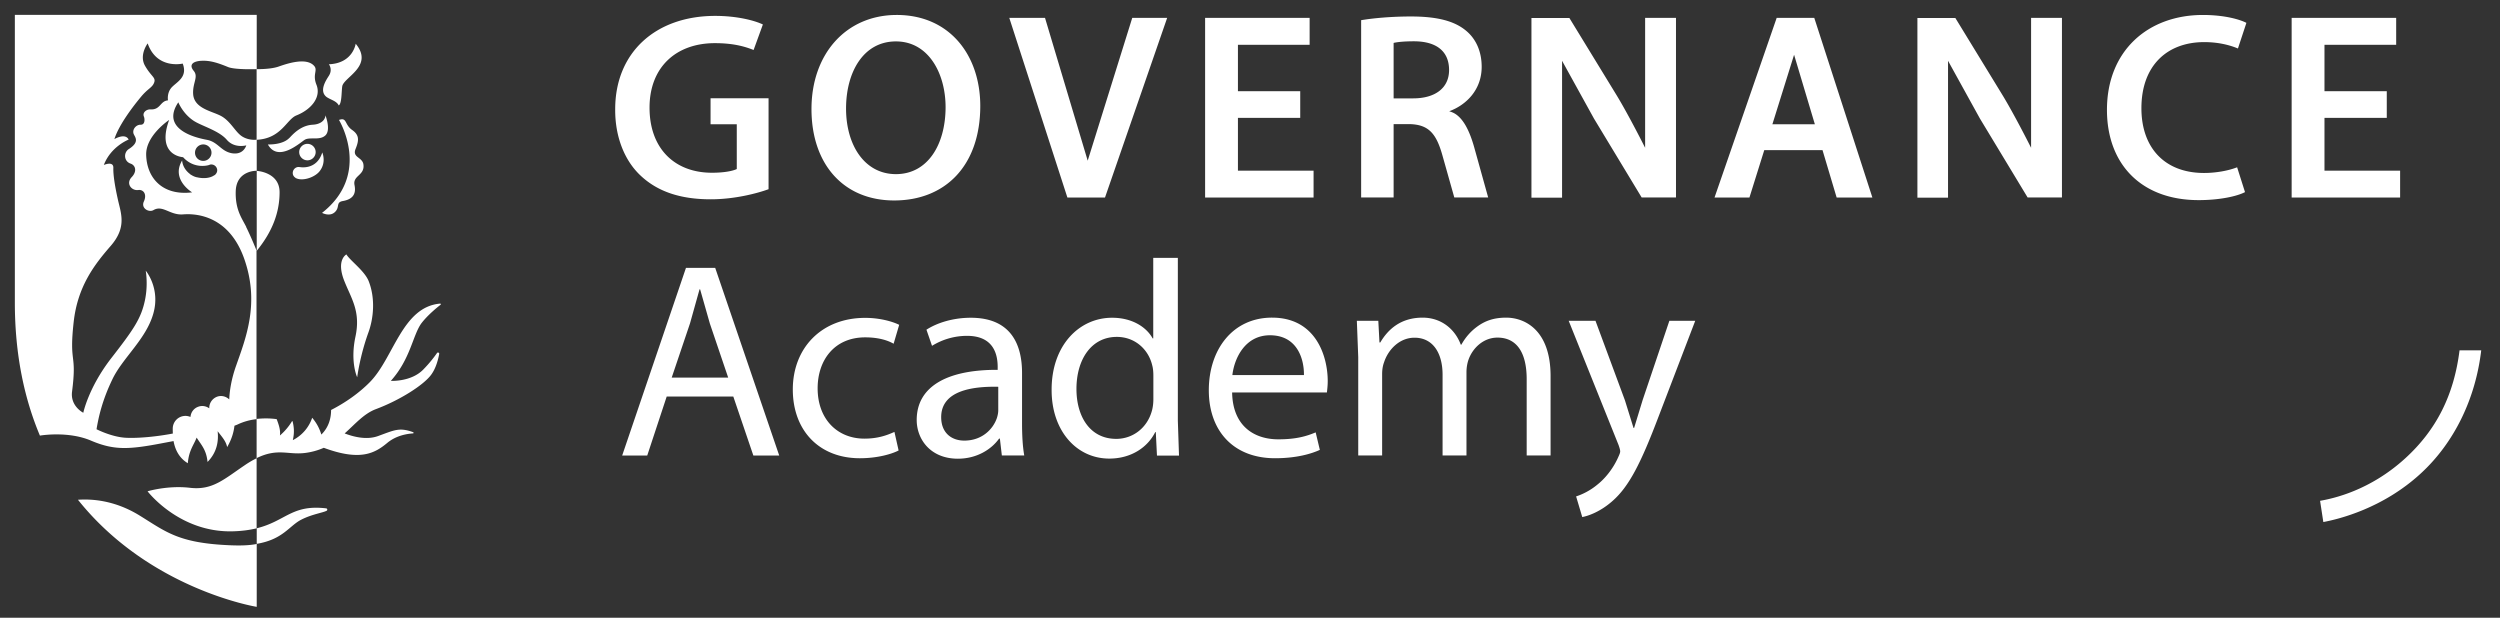 <svg xmlns="http://www.w3.org/2000/svg" viewBox="0 0 215.5 53.25" xmlns:v="https://vecta.io/nano"><rect x="0" y="0" width="215.5" height="53.25" fill="#333333" stroke="none"/><path d="M113.24 14.71h-6.53v-4.55h5.37v-2.3h-5.37v-4h6.18V1.54h-9.01v15.49h9.35v-2.32zm-17.99 2.32l5.36-15.49H97.6l-3.84 12.31-3.68-12.31H87l5.01 15.49h3.24zm-34.01-6.32h2.27v3.86c-.37.18-1.13.32-2.14.32-3.22 0-5.38-2.09-5.38-5.61s2.32-5.56 5.63-5.56c1.52 0 2.52.26 3.34.59l.8-2.2c-.71-.34-2.21-.74-4.11-.74-5.13 0-8.62 3.15-8.62 8.04-.02 2.34.78 4.39 2.16 5.7 1.47 1.4 3.45 2.07 6.07 2.07 2.07 0 4-.51 4.99-.87V8.47h-5v2.24zM77.3 1.29c-4.37 0-7.35 3.36-7.35 8.11s2.76 7.88 7.13 7.88 7.42-2.96 7.42-8.16c-.01-4.41-2.68-7.83-7.2-7.83zm-.07 13.72c-2.71 0-4.3-2.51-4.3-5.65s1.49-5.79 4.3-5.79 4.28 2.76 4.28 5.68c-.01 3.23-1.55 5.76-4.28 5.76zM190 3.63c1.22 0 2.19.25 2.91.55l.73-2.21c-.58-.3-1.9-.68-3.75-.68-4.73 0-8.27 3.08-8.27 8.18 0 4.71 2.99 7.78 7.9 7.78 1.86 0 3.33-.34 4-.69l-.68-2.14c-.74.29-1.81.49-2.85.49-3.4 0-5.4-2.18-5.4-5.58 0-3.73 2.27-5.7 5.41-5.7zm-31.68 13.4h3.08l-5.01-15.49h-3.24l-5.36 15.49h3.01l1.28-4.09h5.02l1.22 4.09zm-5.54-6.32l1.87-5.99 1.79 5.99h-3.66 0zm47.59 4v-4.55h5.37v-2.3h-5.37v-4h6.18V1.54h-9.01v15.49h9.35v-2.32h-6.52zm-25.29-1.97s-1.42-2.83-2.47-4.55l-4.06-6.64h-3.27v15.49h2.64V5.24l2.75 4.98 4.11 6.8h2.96V1.54h-2.66v11.2zm-48-.03c-.51-1.82-1.1-2.52-1.57-2.85-.27-.19-.59-.27-.59-.27 1.45-.53 2.8-1.83 2.8-3.83 0-1.31-.48-2.39-1.33-3.1-1.03-.87-2.55-1.24-4.78-1.24-1.63 0-3.22.14-4.28.32v15.28h2.8V10.7h1.42c1.61.05 2.26.83 2.78 2.67l1.03 3.65h2.92l-1.2-4.31zm-5.27-4.23h-1.68V3.7c.28-.07.85-.14 1.75-.14 1.84 0 3.03.78 3.03 2.48 0 1.54-1.19 2.44-3.1 2.44zm20 4.26s-1.42-2.83-2.47-4.55l-4.06-6.64h-3.27v15.49h2.64V5.24l2.75 4.98 4.11 6.8h2.96V1.54h-2.66v11.2zm70.2 17.47c-.48 3.84-1.99 6.84-4.66 9.28-3.09 2.83-6.29 3.49-7.36 3.68l.28 1.83c1.43-.27 5.15-1.21 8.37-4.16 2.91-2.66 4.75-6.46 5.24-10.64h-1.87zM57.47 34.18l-1.68 5.09h-2.16l5.5-16.18h2.52l5.52 16.18h-2.23l-1.73-5.09h-5.74zm5.3-1.63l-1.58-4.66-.84-2.95h-.05l-.82 2.93-1.58 4.68h4.87zm14.69 6.28c-.55.29-1.78.67-3.34.67-3.5 0-5.78-2.38-5.78-5.93s2.45-6.17 6.24-6.17c1.25 0 2.35.31 2.93.6l-.48 1.63c-.5-.29-1.3-.55-2.45-.55-2.66 0-4.1 1.97-4.1 4.39 0 2.69 1.73 4.34 4.03 4.34 1.2 0 1.99-.31 2.59-.58l.36 1.6zm8.9.44l-.17-1.46h-.07c-.65.91-1.9 1.73-3.55 1.73-2.35 0-3.55-1.66-3.55-3.34 0-2.81 2.5-4.34 6.98-4.32v-.24c0-.96-.26-2.69-2.64-2.69-1.07 0-2.11.3-3.02.86l-.48-1.39c.96-.62 2.35-1.03 3.82-1.03 3.55 0 4.42 2.42 4.42 4.75v4.34c0 1.01.05 1.99.19 2.78h-1.93zm-.31-5.93c-2.3-.05-4.92.36-4.92 2.62 0 1.37.91 2.02 1.99 2.02 1.51 0 2.47-.96 2.81-1.94.07-.22.12-.46.12-.67v-2.03zm15.48-11.12v14.05l.1 3h-1.9l-.1-2.02h-.05c-.65 1.3-2.06 2.28-3.96 2.28-2.81 0-4.97-2.38-4.97-5.9-.02-3.86 2.38-6.24 5.21-6.24 1.78 0 2.98.84 3.5 1.78h.05v-6.94h2.12zm-2.11 10.16c0-.26-.02-.62-.1-.89-.31-1.34-1.46-2.45-3.05-2.45-2.18 0-3.48 1.92-3.48 4.49 0 2.35 1.15 4.3 3.43 4.3 1.42 0 2.71-.94 3.1-2.52.07-.3.1-.6.1-.91v-2.02zm6.79 1.46c.05 2.86 1.87 4.03 3.98 4.03 1.51 0 2.42-.26 3.22-.6l.36 1.51c-.74.34-2.02.72-3.86.72-3.58 0-5.71-2.35-5.71-5.86s2.06-6.26 5.45-6.26c3.79 0 4.8 3.34 4.8 5.47 0 .43-.05.77-.07.98h-8.17zm6.19-1.51c.02-1.34-.55-3.43-2.93-3.43-2.14 0-3.07 1.97-3.24 3.43h6.17zm4.68-1.54l-.12-3.14h1.85l.1 1.87h.07c.65-1.1 1.73-2.14 3.65-2.14 1.58 0 2.78.96 3.29 2.33h.05c.36-.65.82-1.15 1.3-1.51.7-.53 1.46-.82 2.57-.82 1.54 0 3.82 1.01 3.82 5.04v6.84h-2.06v-6.58c0-2.23-.82-3.58-2.52-3.58-1.2 0-2.14.89-2.5 1.92-.1.29-.17.67-.17 1.06v7.18h-2.06V32.3c0-1.85-.82-3.19-2.42-3.19-1.32 0-2.28 1.06-2.62 2.11-.12.31-.17.67-.17 1.03v7.01h-2.06v-8.47h0zm20.45-3.14l2.54 6.86.74 2.38h.05l.74-2.42 2.3-6.82h2.23l-3.17 8.28c-1.51 3.98-2.54 6.02-3.98 7.27-1.03.91-2.06 1.27-2.59 1.37l-.53-1.78c.53-.17 1.22-.5 1.85-1.03.58-.46 1.3-1.27 1.78-2.35.1-.22.17-.38.17-.5s-.05-.29-.14-.55l-4.3-10.71h2.31 0zM28.23 8.41c.33.21.79.31.97.68.27-.17.23-1.18.3-1.64.11-.79 2.76-1.75 1.16-3.68 0 0-.23 1.69-2.31 1.77 0 0 .35.44 0 .99-.24.38-.92 1.37-.13 1.88zm-2.99 6.57c.02.16.12.28.25.36 0 .01 0 .02.02.02l.09.03s0 .01.02.01c.57.2 1.54-.13 1.94-.65.6-.78.22-1.6.22-1.61-.48 1.57-1.95 1.26-1.95 1.26-.06 0-.11-.01-.17 0a.52.52 0 0 0-.42.58zm5.41-2.14c.32-.78.31-1.21-.3-1.64-.66-.46-.43-1.12-1.13-.86 0 0 2.84 4.64-1.46 8.01 0 0 .66.36 1.11-.07s.06-.84.68-.95c.73-.13 1.19-.49 1.01-1.37-.17-.84.88-.82.77-1.76-.07-.67-.99-.6-.68-1.36zm-.79 9.09s-.89.46-.2 2.24c.61 1.56 1.45 2.65.98 4.85s.15 3.5.15 3.5.23-1.82.96-3.84c.46-1.25.61-2.95.04-4.42-.34-.9-1.62-1.8-1.93-2.33zm-4.9-10.06c-.59.65-1.87.58-1.87.58.87 1.56 2.72-.1 3.16-.39s1.3.08 1.8-.39c.5-.48 0-1.73 0-1.73 0 .34-.32.77-1.09.81-.76.04-1.4.46-1.99 1.12zm1.54 1.95c.39 0 .71-.32.71-.71s-.32-.71-.71-.71-.71.32-.71.71.32.71.71.71zm-2.4 2.75c0-1.74-1.97-1.84-1.97-1.84v6.89c1.35-1.65 1.97-3.31 1.97-5.05zM19.79 47c-4.43-.19-5.48-1.16-7.77-2.57-2.1-1.29-4.06-1.44-5.3-1.35 6.18 7.74 15.41 9.23 15.41 9.23v-5.42c-.65.13-1.42.15-2.34.11zm18.2-20.73s.02-.1-.04-.1c-3.28.27-4.01 4.68-6.06 6.76-.94.96-2.15 1.8-3.35 2.41 0 .69-.19 1.48-.84 2.12-.21-.68-.5-1.1-.79-1.45h0a3.35 3.35 0 0 1-1.67 1.93c.16-.69.09-1.18-.02-1.63h-.05c-.24.4-.57.82-1.04 1.23.06-.48-.1-.93-.28-1.41-.57-.08-1.15-.08-1.73-.02v3.38c1.84-.9 2.71-.25 4.21-.45.54-.07 1.08-.22 1.58-.44 3.15 1.17 4.4.47 5.47-.42.79-.66 1.75-.79 2.22-.82.06 0 .07-.09 0-.11-1.19-.43-1.61-.17-3.02.34-1.02.37-2.2.03-2.87-.23.92-.82 1.66-1.71 2.71-2.1 2.03-.76 4.13-2.08 4.77-2.99.4-.56.58-1.29.67-1.76.02-.11-.13-.17-.19-.08-.23.33-.62.85-1.19 1.43-1.05 1.07-2.79.97-2.79.97 1.7-1.89 1.89-3.95 2.64-4.97.53-.69 1.32-1.34 1.65-1.59zm-16.76-6.7c-.37-.75-.96-1.48-.91-3.09.06-1.81 1.81-1.76 1.81-1.76v-2.68s-.66.1-1.26-.28-1-1.35-1.87-1.79c-.81-.41-2.27-.64-2.35-1.86-.06-.97.48-1.48.05-2s-.09-.83.67-.87 1.46.2 2.29.54c.62.25 2.47.18 2.47.18V1.28H1.28v24.79c0 4.56.84 8.34 2.16 11.48.11-.02 2.45-.4 4.4.43 2 .85 3.26.78 6.22.21l.9-.17c.12.66.43 1.43 1.23 1.91.09-1.11.53-1.59.76-2.21.38.61.84 1.04.94 2.1.84-.85.96-1.84.87-2.65h0c.35.46.72.85.82 1.37.4-.68.57-1.31.63-1.84.09-.04.19-.07.27-.11.51-.24 1.04-.39 1.63-.46V21.6c-.02-.08-.49-1.22-.89-2.03zm-4.46-9.11c.69.42 2.12.82 2.78 1.59s1.68.48 1.68.48-.22.85-1.24.68c-.96-.17-1.19-.98-2.17-1.16-2.04-.38-3.7-1.37-2.45-3.23 0 0 .41 1.03 1.4 1.64zm-.2 6.12c-2.58.32-3.93-1.26-3.97-3.25-.03-1.66 1.98-2.99 1.98-2.99-1.13 3.1 1.2 3.21 1.2 3.21.98 1.08 2.22.68 2.22.68h0s.1-.04.15-.05c.28-.03.53.16.57.44.02.15-.04.31-.15.41 0 .01 0 .02-.02.03-.02.02-.05.04-.08.05 0 0 0 .01-.02.01-.34.24-.92.29-1.43.17-.02 0-.04-.01-.07-.01-.02-.01-.05-.01-.07-.02-.07-.02-.15-.05-.21-.08 0 0-.01-.01-.02-.01-.01-.01-.02-.01-.03-.01-.02-.01-.04-.03-.06-.04-.04-.02-.09-.05-.13-.07-.02-.01-.02-.02-.04-.04-.69-.51-.69-1.18-.69-1.18-.99 1.65.86 2.75.86 2.75zm.24-3.42c0-.39.32-.71.71-.71s.71.32.71.71-.32.71-.71.71-.71-.31-.71-.71zm3.54 18.37c-.42 1.18-.56 2.19-.59 2.9-.26-.25-.64-.36-1-.25-.44.14-.74.56-.72 1.02-.26-.19-.6-.26-.92-.15-.41.13-.67.49-.7.89-.13-.05-.27-.09-.43-.09-.61 0-1.1.49-1.1 1.1 0 .11 0 .26.01.42-1.66.32-3.27.42-4.14.36-1.2-.09-2.44-.73-2.44-.73.18-1.07.49-2.49 1.38-4.33s2.88-3.42 3.51-5.62c.64-2.2-.65-3.72-.65-3.72s.22 1.16-.06 2.52c-.33 1.6-.97 2.53-2.93 5.05-1.95 2.53-2.39 4.68-2.39 4.68s-1.13-.56-.97-1.82c.44-3.42-.27-2.29.14-6 .34-3.08 1.79-4.95 3.19-6.56s.89-2.8.63-3.96-.42-2.15-.4-2.77-.82-.25-.82-.25c.61-1.6 2.14-2.19 2.14-2.19-.3-.6-1.23-.04-1.23-.04.4-1.27 1.69-2.92 2.29-3.64.6-.73.98-.79 1.14-1.24.16-.44-.26-.51-.79-1.44s.23-1.93.23-1.93c.79 2.27 3.02 1.74 3.02 1.74.44 1.16-.48 1.56-.94 2.04-.45.48-.33 1.13-.33 1.13-.69.06-.64.83-1.51.78-.34-.02-.71.27-.57.61.09.21.11.72-.27.71-.43-.01-.78.46-.59.84.13.27.49.67-.44 1.26-.46.3-.43 1.05.15 1.25.42.14.59.65.11 1.16-.55.57-.01 1.2.56 1.12.44-.06.77.36.48.99-.27.59.44.97.83.74.8-.47 1.42.46 2.55.37.77-.06 3.81-.14 5.23 3.71 1.42 3.9.18 6.94-.66 9.34zm5.2-21.58c1.3-.52 2.15-1.58 1.73-2.64-.37-.92.15-1.25-.21-1.64-.68-.75-2.34-.18-3.06.07-.71.25-1.89.22-1.89.22v6.09c2.13-.1 2.58-1.76 3.43-2.1zm-9.16 32.1c-1.93-.23-3.67.3-3.67.3s2.72 3.57 7.34 3.45c.85-.02 1.52-.13 2.07-.26v1.34c2.3-.39 2.8-1.57 3.87-2.1.89-.45 1.82-.58 2.15-.75.1-.05.07-.2-.04-.21-2.97-.35-3.47 1.1-5.99 1.72V39.5a8.25 8.25 0 0 0-.99.58c-1.84 1.24-2.81 2.19-4.74 1.97z" fill="#fff"/></svg>
